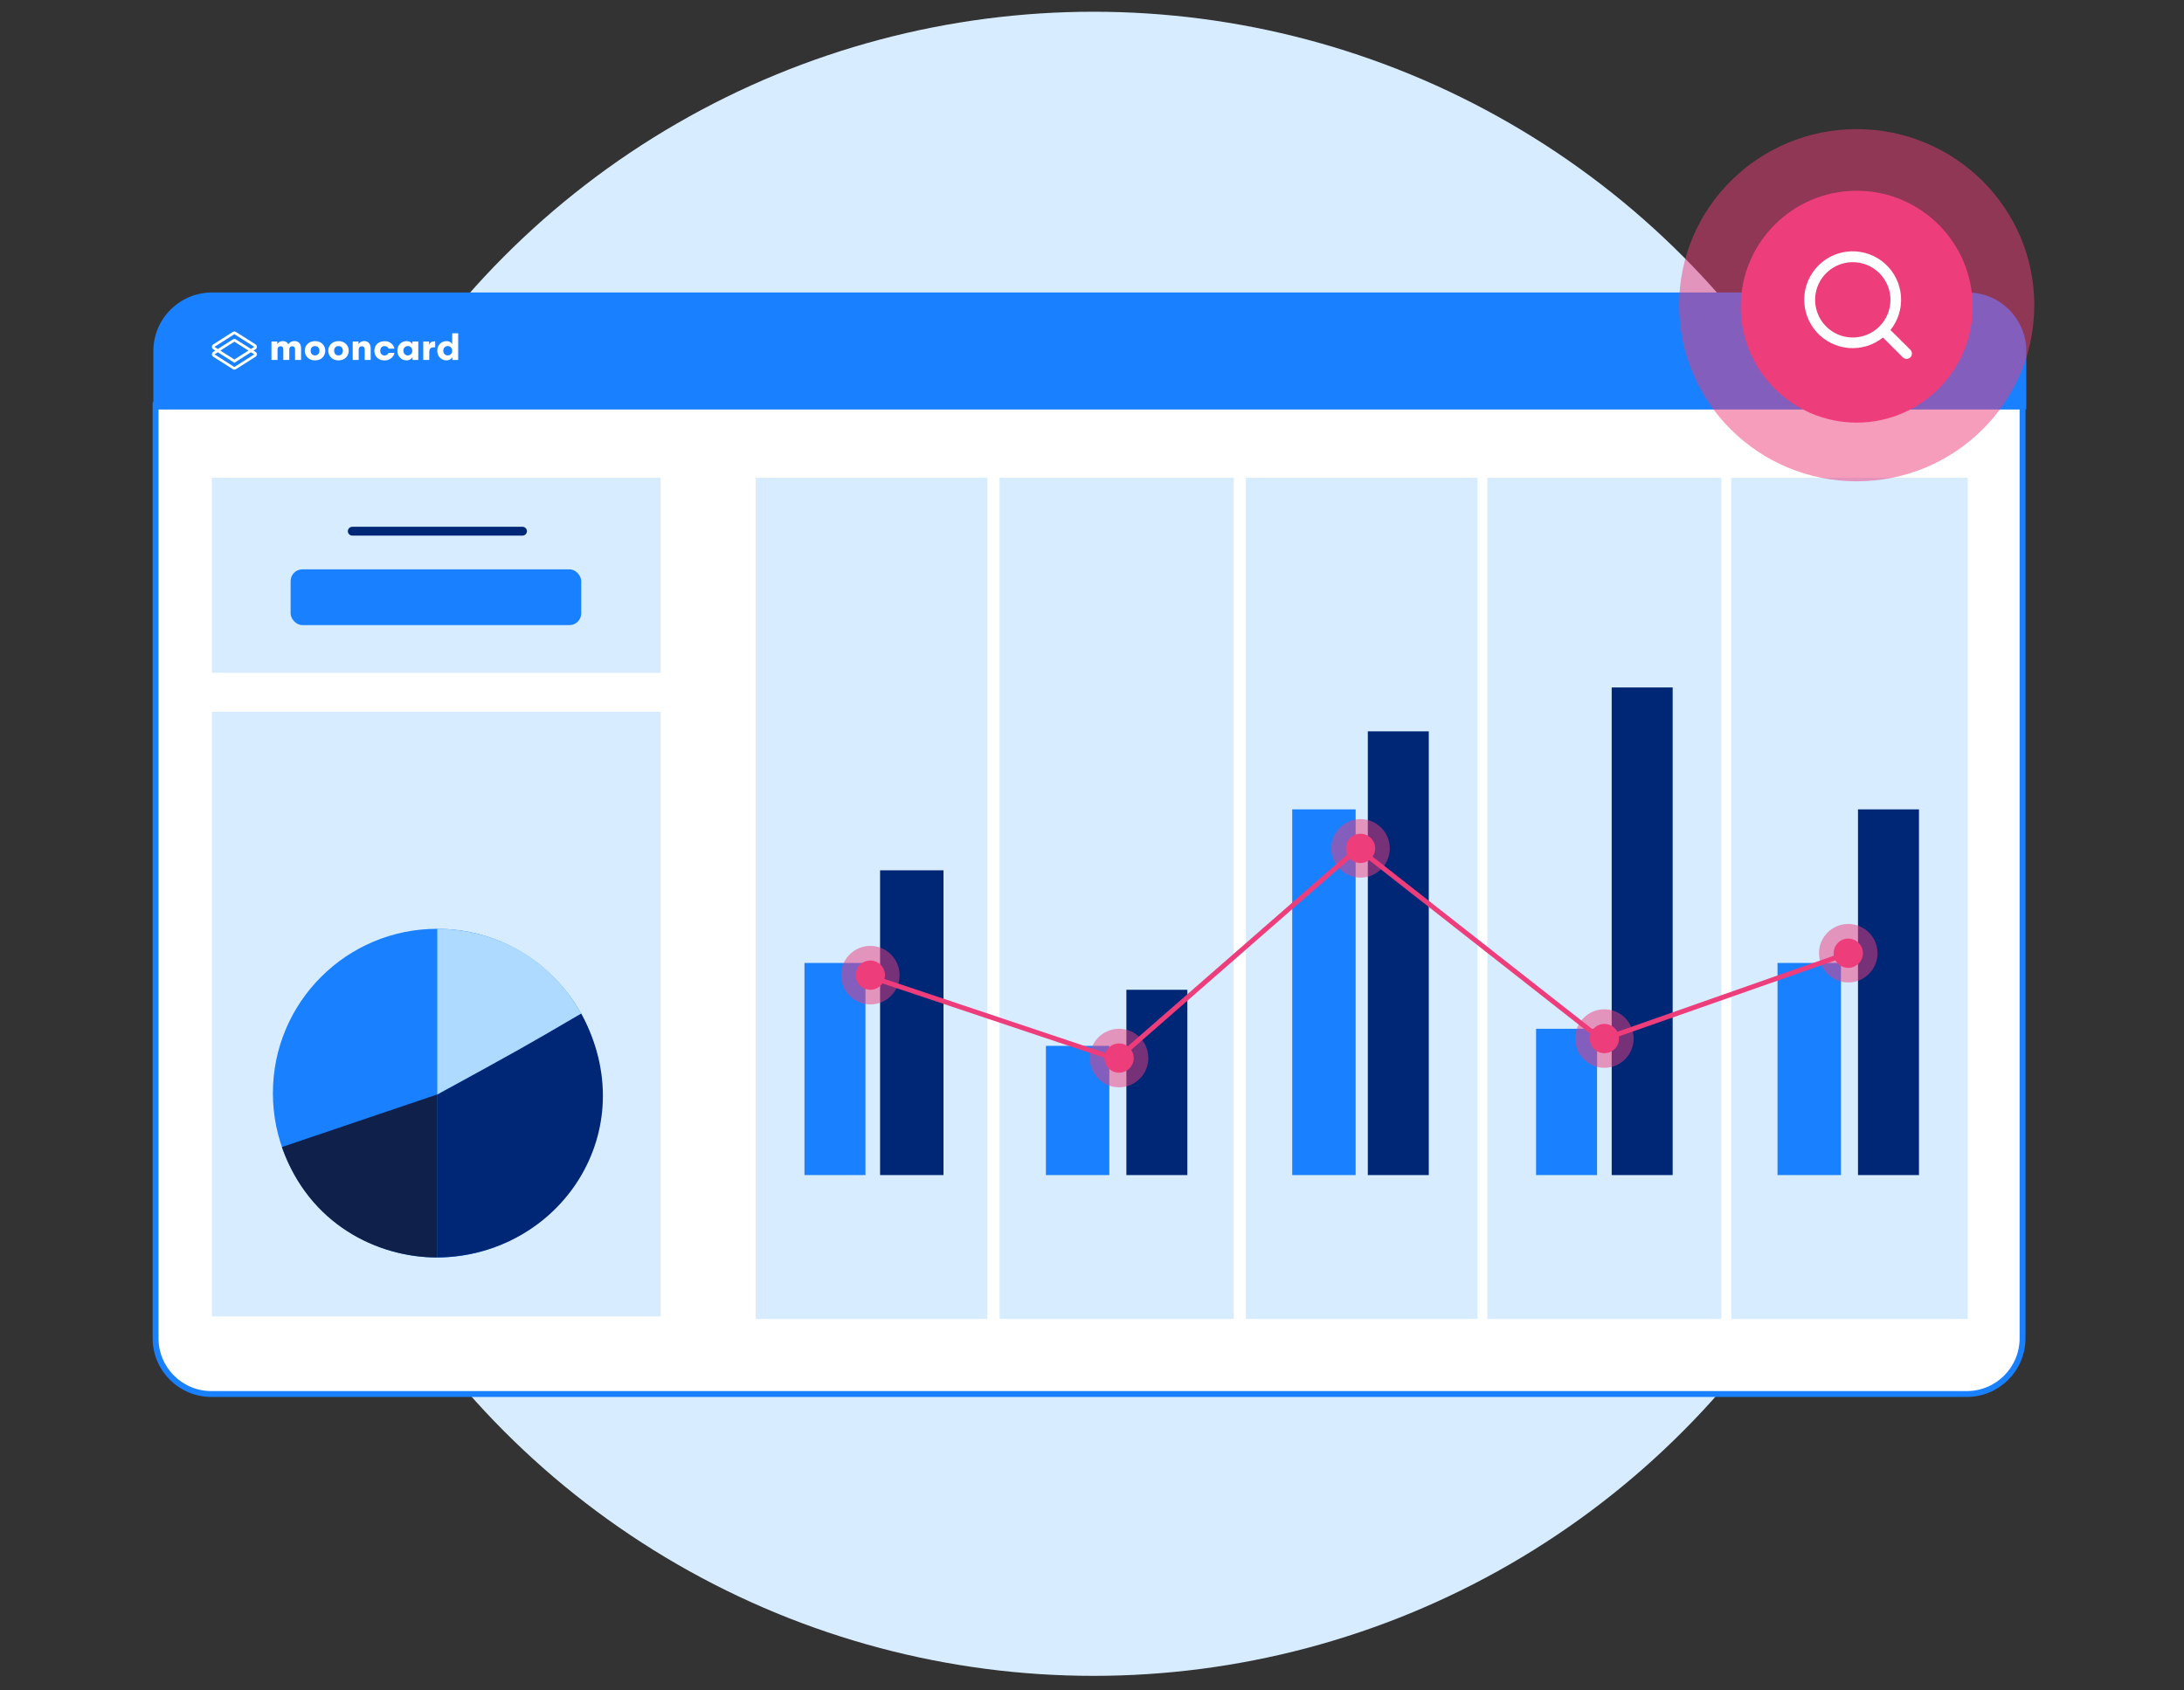 <svg width="744" height="576" viewBox="0 0 744 576" fill="none" xmlns="http://www.w3.org/2000/svg">
<rect x="0" y="0" width="744" height="576" fill="#333333" stroke="none"/>
<circle cx="372.519" cy="287.519" r="283.519" fill="#D7ECFF"/>
<path d="M53 138H689V456C689 466.493 680.493 475 670 475H72C61.507 475 53 466.493 53 456V138Z" fill="white" stroke="#1980FF" stroke-width="2"/>
<rect x="72.176" y="139.535" width="598.154" height="299.077" fill="white"/>
<rect x="257.438" y="162.797" width="78.923" height="286.615" fill="#D7ECFF"/>
<rect x="340.516" y="162.797" width="79.754" height="286.615" fill="#D7ECFF"/>
<rect x="424.422" y="162.797" width="78.923" height="286.615" fill="#D7ECFF"/>
<rect x="506.668" y="162.797" width="79.754" height="286.615" fill="#D7ECFF"/>
<rect x="589.746" y="162.797" width="80.585" height="286.615" fill="#D7ECFF"/>
<rect x="274.055" y="328.121" width="20.769" height="72.277" fill="#1980FF"/>
<rect x="356.301" y="356.367" width="21.6" height="44.031" fill="#1980FF"/>
<rect x="440.207" y="275.785" width="21.6" height="124.615" fill="#1980FF"/>
<rect x="523.285" y="350.551" width="20.769" height="49.846" fill="#1980FF"/>
<rect x="605.531" y="328.121" width="21.6" height="72.277" fill="#1980FF"/>
<rect x="299.809" y="296.551" width="21.6" height="103.846" fill="#002776"/>
<rect x="383.715" y="337.262" width="20.769" height="63.139" fill="#002776"/>
<rect x="465.961" y="249.199" width="20.769" height="151.2" fill="#002776"/>
<rect x="549.039" y="234.246" width="20.769" height="166.154" fill="#002776"/>
<rect x="632.945" y="275.785" width="20.769" height="124.615" fill="#002776"/>
<rect x="72.176" y="162.797" width="152.862" height="66.462" fill="#D7ECFF"/>
<rect x="72.176" y="242.551" width="152.862" height="206.031" fill="#D7ECFF"/>
<circle cx="148.963" cy="372.479" r="55.998" fill="#1980FF"/>
<path d="M148.965 428.474V372.913C167.777 362.851 191.838 348.851 197.963 345.352C219.643 385.025 190.964 428.036 148.965 428.474Z" fill="#002776"/>
<path d="M148.965 316.48V372.916C176.964 357.604 177.839 357.167 197.963 345.354C182.214 317.355 154.652 316.48 148.965 316.48Z" fill="#AFDAFF"/>
<path d="M148.963 428.479V372.918L96.027 390.855C105.215 417.104 128.401 428.479 148.963 428.479Z" fill="#0F204B"/>
<path d="M52.238 119.66C52.238 108.614 61.193 99.66 72.238 99.66H670.269C681.315 99.66 690.269 108.614 690.269 119.66V139.537H52.238V119.66Z" fill="#1980FF"/>
<path d="M94.514 122.642H92.473V116.365H94.46V117.299C94.74 116.698 95.438 116.215 96.308 116.215C97.253 116.215 97.887 116.623 98.231 117.299C98.618 116.676 99.348 116.215 100.326 116.215C101.83 116.215 102.561 117.245 102.561 118.747V122.642H100.519V119.08C100.519 118.436 100.24 117.985 99.563 117.985C98.951 117.985 98.553 118.372 98.553 119.005V122.642H96.512V119.08C96.512 118.436 96.233 117.985 95.556 117.985C94.922 117.985 94.546 118.372 94.546 119.069V122.642H94.514Z" fill="white"/>
<path d="M110.811 119.514C110.811 121.209 109.554 122.798 107.32 122.798C105.085 122.798 103.828 121.199 103.828 119.514C103.828 117.819 105.085 116.23 107.32 116.23C109.554 116.23 110.811 117.819 110.811 119.514ZM108.813 119.514C108.813 118.677 108.319 117.915 107.32 117.915C106.321 117.915 105.826 118.677 105.826 119.514C105.826 120.351 106.321 121.113 107.32 121.113C108.319 121.102 108.813 120.351 108.813 119.514Z" fill="white"/>
<path d="M118.803 119.514C118.803 121.209 117.546 122.798 115.312 122.798C113.077 122.798 111.82 121.209 111.82 119.514C111.82 117.819 113.077 116.23 115.312 116.23C117.546 116.23 118.803 117.819 118.803 119.514ZM116.805 119.514C116.805 118.677 116.311 117.915 115.312 117.915C114.313 117.915 113.819 118.677 113.819 119.514C113.819 120.351 114.313 121.113 115.312 121.113C116.311 121.102 116.805 120.351 116.805 119.514Z" fill="white"/>
<path d="M122.197 122.642H120.156V116.365H122.133V117.299C122.412 116.698 123.154 116.215 124.024 116.215C125.528 116.215 126.28 117.245 126.28 118.747V122.642H124.239V119.08C124.239 118.436 123.927 117.985 123.24 117.985C122.606 117.985 122.187 118.372 122.187 119.069V122.642H122.197Z" fill="white"/>
<path d="M134.36 118.794H132.373C132.19 118.332 131.771 117.925 130.987 117.925C130.041 117.925 129.536 118.644 129.536 119.523C129.536 120.403 130.031 121.122 130.987 121.122C131.771 121.122 132.179 120.715 132.373 120.253H134.36C134.102 121.627 132.835 122.818 131.008 122.818C128.892 122.818 127.527 121.423 127.527 119.534C127.527 117.646 128.892 116.251 131.008 116.251C132.845 116.218 134.102 117.42 134.36 118.794Z" fill="white"/>
<path d="M140.485 117.3V116.366H142.494V122.644H140.528V121.71C140.184 122.311 139.454 122.794 138.508 122.794C136.693 122.794 135.371 121.377 135.371 119.51C135.371 117.643 136.693 116.227 138.508 116.227C139.454 116.216 140.206 116.667 140.485 117.3ZM140.453 119.51C140.453 118.587 139.819 117.911 138.916 117.911C138.035 117.911 137.412 118.598 137.412 119.51C137.412 120.422 138.035 121.109 138.916 121.109C139.819 121.098 140.453 120.433 140.453 119.51Z" fill="white"/>
<path d="M148.22 118.351H147.812C146.695 118.351 146.233 118.813 146.233 120.036V122.654H144.191V116.366H146.179V117.611C146.437 116.602 147.21 116.312 148.037 116.312H148.242V118.351H148.22Z" fill="white"/>
<path d="M154.042 117.3V113.555H156.084V122.643H154.118V121.71C153.774 122.311 153.043 122.794 152.098 122.794C150.282 122.794 148.961 121.377 148.961 119.51C148.961 117.643 150.282 116.227 152.098 116.227C153.043 116.216 153.752 116.667 154.042 117.3ZM154.042 119.51C154.042 118.587 153.409 117.911 152.506 117.911C151.625 117.911 151.002 118.598 151.002 119.51C151.002 120.422 151.625 121.109 152.506 121.109C153.409 121.098 154.042 120.433 154.042 119.51Z" fill="white"/>
<path d="M87.07 119.909L86.361 119.459L87.059 119.019C87.349 118.836 87.521 118.525 87.521 118.182C87.521 117.838 87.349 117.527 87.059 117.345L80.366 113.106C80.044 112.902 79.625 112.902 79.313 113.106L72.631 117.355C72.352 117.538 72.18 117.849 72.18 118.182C72.18 118.525 72.352 118.825 72.631 119.008L73.34 119.459L72.642 119.898C72.352 120.081 72.19 120.392 72.19 120.725C72.19 121.057 72.362 121.369 72.642 121.551L79.313 125.8C79.474 125.908 79.657 125.951 79.84 125.951C80.022 125.951 80.205 125.897 80.366 125.8L87.07 121.551C87.36 121.369 87.532 121.057 87.532 120.714C87.532 120.403 87.36 120.092 87.07 119.909ZM73.136 118.235C73.125 118.235 73.114 118.214 73.114 118.192C73.114 118.16 73.136 118.149 73.136 118.149L79.807 113.889C79.829 113.879 79.85 113.879 79.872 113.889L86.576 118.139C86.586 118.139 86.597 118.16 86.597 118.182C86.597 118.203 86.576 118.225 86.576 118.225L85.501 118.901L80.366 115.66C80.044 115.456 79.635 115.456 79.313 115.66L74.21 118.911L73.136 118.235ZM79.872 116.443L84.631 119.459L79.84 122.495L75.07 119.459L79.807 116.443C79.829 116.433 79.85 116.433 79.872 116.443ZM86.565 120.789L79.861 125.038C79.84 125.049 79.818 125.049 79.797 125.038L73.147 120.789C73.136 120.789 73.125 120.768 73.125 120.746C73.125 120.725 73.147 120.703 73.147 120.703L74.21 120.027L79.84 123.611L85.501 120.027L86.576 120.714C86.586 120.714 86.597 120.735 86.597 120.757C86.597 120.768 86.576 120.778 86.565 120.789Z" fill="white"/>
<path d="M120 181L178 181" stroke="#002776" stroke-width="3" stroke-linecap="round"/>
<rect x="99" y="194" width="99" height="19" rx="4" fill="#1980FF"/>
<path fill-rule="evenodd" clip-rule="evenodd" d="M462.61 288L545.87 353.359L629.348 324.018C629.781 323.866 630.255 324.093 630.407 324.526C630.559 324.959 630.332 325.433 629.899 325.585L545.561 355.229L462.667 290.157L380.58 361.879L294.559 333.066C294.124 332.92 293.89 332.45 294.035 332.015C294.181 331.58 294.652 331.345 295.087 331.491L380.205 360.001L462.61 288Z" fill="#EE3D7B"/>
<circle opacity="0.5" cx="296.485" cy="332.278" r="9.969" fill="#EE3D7B"/>
<circle opacity="0.5" cx="381.223" cy="360.524" r="9.969" fill="#EE3D7B"/>
<circle opacity="0.5" cx="463.469" cy="289.079" r="9.969" fill="#EE3D7B"/>
<circle opacity="0.5" cx="546.547" cy="353.879" r="9.969" fill="#EE3D7B"/>
<circle opacity="0.5" cx="629.622" cy="324.801" r="9.969" fill="#EE3D7B"/>
<circle cx="296.485" cy="332.278" r="4.985" fill="#EE3D7B"/>
<circle cx="381.223" cy="360.524" r="4.985" fill="#EE3D7B"/>
<circle cx="463.469" cy="289.078" r="4.985" fill="#EE3D7B"/>
<circle cx="546.547" cy="353.879" r="4.985" fill="#EE3D7B"/>
<circle cx="629.625" cy="324.801" r="4.985" fill="#EE3D7B"/>
<ellipse opacity="0.5" cx="632.5" cy="104" rx="60.5" ry="60" fill="#EE3D7B"/>
<circle cx="632.5" cy="104.5" r="39.5" fill="#EE3D7B"/>
<path d="M650.802 119.199L644.001 112.452C646.641 109.16 647.919 104.982 647.573 100.776C647.227 96.571 645.283 92.657 642.141 89.841C638.998 87.025 634.896 85.52 630.678 85.635C626.459 85.751 622.446 87.478 619.462 90.462C616.478 93.445 614.751 97.459 614.635 101.678C614.52 105.896 616.025 109.998 618.841 113.141C621.657 116.283 625.571 118.227 629.776 118.573C633.982 118.919 638.16 117.641 641.452 115.001L648.199 121.747C648.369 121.919 648.572 122.055 648.795 122.149C649.019 122.242 649.259 122.29 649.501 122.29C649.743 122.29 649.982 122.242 650.206 122.149C650.429 122.055 650.632 121.919 650.802 121.747C651.133 121.405 651.317 120.949 651.317 120.473C651.317 119.998 651.133 119.541 650.802 119.199V119.199ZM631.167 115.001C628.629 115.001 626.148 114.248 624.037 112.838C621.927 111.428 620.282 109.423 619.311 107.078C618.339 104.733 618.085 102.153 618.58 99.664C619.076 97.174 620.298 94.888 622.093 93.093C623.887 91.298 626.174 90.076 628.664 89.581C631.153 89.085 633.733 89.339 636.078 90.311C638.423 91.282 640.428 92.927 641.838 95.037C643.248 97.148 644.001 99.629 644.001 102.167C644.001 105.571 642.648 108.835 640.242 111.242C637.835 113.648 634.571 115.001 631.167 115.001V115.001Z" fill="white"/>
</svg>

